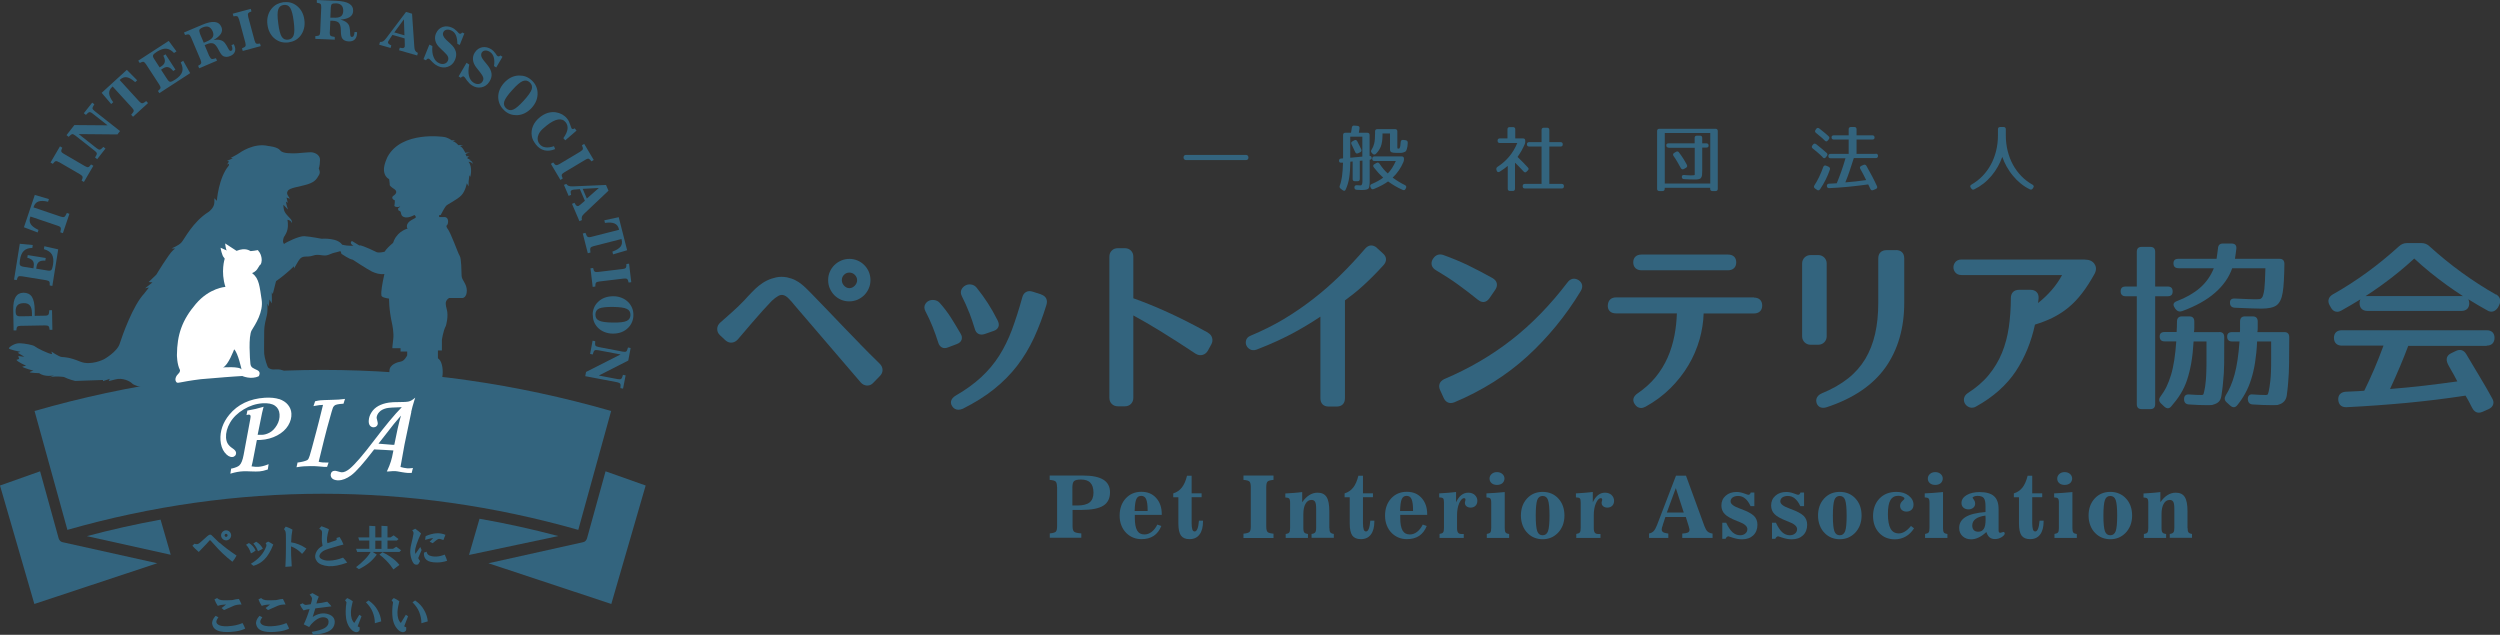 <?xml version="1.0" encoding="UTF-8"?>
<svg id="_レイヤー_2" data-name="レイヤー_2" xmlns="http://www.w3.org/2000/svg" viewBox="0 0 283.04 71.87">
  <rect x="0" y="0" width="283.04" height="71.87" fill="#333333" stroke="none"/>
  <defs>
    <style>
      .cls-1 {
        fill: #fff;
      }

      .cls-2 {
        fill: none;
      }

      .cls-3 {
        fill: #33647e;
      }
    </style>
  </defs>
  <g id="logo">
    <g>
      <g>
        <g>
          <g>
            <path class="cls-3" d="M7.07,61.38s-.08-.02-.11-.04c0,0-.02,0-.03-.01-.04-.02-.08-.05-.12-.09,0,0-.02-.02-.02-.03-.03-.03-.05-.06-.07-.09,0-.01-.02-.02-.02-.03-.02-.04-.05-.09-.06-.14l-2.1-7.59-4.54,1.61,3.89,13.41,13.91-4.61-10.7-2.38s-.01,0-.02,0Z"/>
            <path class="cls-3" d="M66.03,61.38s.08-.02.11-.04c0,0,.02,0,.03-.01.04-.02.08-.05.12-.09,0,0,.02-.02.02-.03.03-.03.05-.06.07-.09,0-.01.01-.02.02-.03.02-.04.05-.09.06-.14l2.1-7.59,4.54,1.61-3.89,13.41-13.91-4.61,10.7-2.38s.01,0,.02,0Z"/>
            <path class="cls-3" d="M63.21,60.69c-2.96-.78-5.93-1.44-8.92-1.96l-1.19,4.1,10.11-2.14Z"/>
            <path class="cls-3" d="M18.18,58.83c-2.79.51-5.58,1.13-8.35,1.87l9.5,2.11-1.15-3.98Z"/>
            <path class="cls-3" d="M7.63,59.99c9.53-2.72,19.26-4.09,28.92-4.09s19.39,1.38,28.92,4.09l3.72-13.46c-10.74-3.09-21.72-4.65-32.64-4.65s-21.9,1.56-32.64,4.65l3.72,13.46Z"/>
            <path class="cls-2" d="M7.63,59.99c9.53-2.72,19.26-4.09,28.92-4.09s19.39,1.38,28.92,4.09"/>
          </g>
          <g>
            <path class="cls-1" d="M31.62,45.19c-.43-.14-.98-.2-1.64-.16-1.71.11-3.07.76-4.02,1.92-.73.89-1.06,1.86-1,2.88.04.56.19,1.03.47,1.39.29.37.58.54.87.52.12,0,.23-.06.31-.14.09-.09.12-.2.12-.32-.01-.18-.14-.35-.4-.52-.26-.17-.44-.35-.55-.54-.11-.18-.17-.41-.19-.67-.03-.54.12-1.12.46-1.7.34-.59.86-1.09,1.54-1.5.68-.41,1.39-.64,2.12-.69.63-.04,1.11.05,1.43.28.31.22.48.54.51.96.03.43-.07.84-.3,1.23-.23.39-.5.67-.81.84-.31.17-.6.25-.87.26h-.5s.36-1.78.36-1.78c.09-.5.19-.92.27-1.23l.05-.17-.17.05c-.44.14-.98.26-1.61.37h-.06s-.1.52-.1.52l.14-.03c.05-.01.09-.02.12-.02.05,0,.1.01.14.05.04.03.06.07.06.12,0,.05,0,.15-.04.37l-.75,4.03c-.11.59-.27.99-.48,1.18-.15.14-.44.26-.87.36h-.06s-.09.58-.09.58l.14-.04c.43-.13.87-.21,1.29-.23.22-.01.5-.01.85.01.45.02.79.02,1.02,0,.24-.02.54-.08.89-.2l.05-.02.09-.6-.15.06c-.35.14-.69.22-1,.24-.22.01-.49,0-.78-.05.08-.31.15-.63.21-.96l.39-2.02c.19,0,.33,0,.42-.01.7-.04,1.33-.22,1.88-.51.56-.3.98-.68,1.25-1.13.27-.45.39-.91.36-1.36-.02-.36-.15-.69-.39-.98-.23-.29-.58-.51-1.01-.66Z"/>
            <path class="cls-1" d="M38.89,45.7l.17-.54-.15.02c-.32.05-.78.08-1.38.09-.66.02-1.07.03-1.25.05-.19.02-.37.05-.55.1h-.05s-.19.56-.19.56l.16-.03c.35-.07.66-.11.92-.11-.38,1.55-.62,2.52-.75,2.98-.43,1.62-.68,2.56-.76,2.78-.09.27-.15.38-.19.42-.02.03-.06.06-.1.08-.23.11-.57.2-1.02.26h-.06s-.12.54-.12.54l.14-.02c.44-.08.92-.11,1.44-.11.38,0,.72.01,1,.04.41.04.67.06.81.05h.07s.17-.49.17-.49h-.13c-.4.01-.73-.02-.99-.09.5-2.06.82-3.35.95-3.81.48-1.78.64-2.27.69-2.37.06-.1.13-.18.22-.23.1-.05.33-.13.9-.16h.06Z"/>
            <path class="cls-1" d="M46.55,46.65c.08-.39.21-.84.37-1.35l.09-.28-.23.18c-.18.14-.37.23-.57.27-.12.03-.44.05-.94.05-.59,0-1.01.02-1.24.06-.47.07-.86.2-1.19.38-.32.18-.59.42-.77.71-.19.29-.3.6-.32.92-.02.24.02.43.11.56.1.14.23.22.41.23.13,0,.24-.03.34-.11.1-.08.15-.19.16-.31,0-.08-.02-.21-.07-.39-.05-.17-.06-.25-.06-.3.02-.21.11-.42.3-.62.18-.2.45-.34.8-.43.24-.06.83-.1,1.75-.12-.82.83-1.88,2.11-3.18,3.82-1.21,1.6-2.13,2.66-2.72,3.15-.35.28-.66.42-.92.4-.05,0-.18-.03-.49-.12-.11-.03-.19-.05-.26-.05-.12,0-.24.03-.33.11-.09.08-.14.2-.15.33-.01.17.05.32.18.44.13.11.32.18.58.2.04,0,.07,0,.11,0,.45,0,.93-.19,1.44-.56.54-.39,1.42-1.38,2.61-2.94.95.04,1.68.09,2.18.12-.11.58-.2.99-.28,1.22-.11.36-.25.7-.4,1.02l-.07.14h.16c.37-.04.64-.05.82-.04.07,0,.26.03.75.12.24.04.44.07.61.08.12,0,.25.01.41,0h.07s.14-.56.14-.56l-.13.02c-.19.02-.37.03-.53.02-.22-.02-.47-.07-.75-.15l.46-2.56.77-3.68ZM45.39,47.08c-.23.78-.48,1.88-.75,3.28-.15,0-.3,0-.44-.02-.56-.04-1.01-.08-1.35-.11l1.72-2.2c.12-.15.39-.47.81-.96Z"/>
          </g>
          <path class="cls-3" d="M38.82,27.87c-.39-1.01-2.42-.84-2.42-.84,0,0-1.2-.24-1.94-.29-.58-.04-2.04.67-2.3.88,0,0-.16-.15-.11-.43h0c.03-.11.06-.23.06-.27,0-.09.3-.37.43-.92.13-.55,0-1.12,0-1.12.43.06.51.37.51.37,0,0,.05-.1-.04-.3-.09-.21-.56-.57-.76-.94-.2-.37-.16-.83-.16-.83l.51.54-.04-.15c-.12-.28-.19-.76-.19-.76l.21.16-.14-.61.38.14-.21-.34c-.21-.34-.04-.51-.04-.51.1-.39,1.4-.51,2.3-.8.9-.3,1.02-.69,1.24-1.03.22-.34-.02-.69-.02-.75s.12-.19.14-.94c.02-.75-.87-.88-.87-.88-.26-.06-1.79.13-2.03.11s-1.3.07-1.61-.34c-.31-.41-1.34-.49-1.34-.49-1.65-.41-3.28.79-3.32.82-.12.1-.94.53-.94.53l.24.04c-.11.07-.65.28-.65.28l.21.08-.21.35.23-.1-.04.22c-1.17,1.4-1.35,3.99-1.35,3.99l-.28-.3v.47c0,.62-.64,1.07-.64,1.07-1.81,1.13-2.75,3.1-3.09,3.47-.33.37-1.12.67-1.12.67l.33.02s.28-.17-.18.22-1.87,2.73-1.87,2.73l-.87.84.43.04-.83.67.43-.09-.53.68c-1.28,1.35-2.49,4.77-2.78,5.69s-1.77,1.75-1.77,1.75c0,0-1.49.77-2.7.27-1.21-.5-1.76-.5-2.08-.52-.33-.02-1.18-.62-1.18-.62l.08.29c-.39-.01-1.78-.71-1.95-.87s-1.14-.34-1.72-.36c-.58-.02-1.21.44-1.23.57-.03.14,1.31.4,1.31.4l-.3.11.75.45s-.65-.06-.69-.1c.02.04.09.35.09.35l-.3.1c.12.24,1.09.66,1.09.66l-.43.11c.08.14,1.27.46,1.27.46,0,0-.39.09-.43.17-.04.07,1.08.11,1.08.11.61.47,1.67.26,1.67.26l-.57.26c.57-.26,1.69-.09,1.69-.09.55.28,1.28.45,1.28.45l3.15-.11v.13l.77-.26-.12.24s-.12.07.73-.17c.85-.24,1.71.22,1.91.45.2.22.94.39.94.39,0,0,2.06.17,2.6,0,.53-.17,2.73-.17,2.73-.17.96.13,2.59-.2,2.59-.2,0,0,.39-.09.34-.65-.05-.56-1.05-.74-1.27-.87s-.05-.28-.05-.28h1.7c.22,0,.27-.2.27-.2.24-.53-.63-.94-.63-.94h-.28c-.12-.14.53-.56.53-.56l.21.21.16-.61.21.29v-.57l.26.36c.1-.23,0-.57,0-.57.13.07.21.42.21.42.12-.3.18-.94.18-.94l.33.37v-.57l.2.32s-.13-.25.09-.64c.22-.39.46-.21.56.14.1.35-.07.65-.07.65l.25-.19s.1.57.13.81c.03.24,0,.95,0,.95l.25-.44.08.89s.05-.71.09-.64c.04.07.2.39.2.74s.04.59.04.59l.16-.37s.51.96.54,1.3c.03.34.2.31.38.61.18.3,1.17.12,1.17.12,0,0,2.01-.1,2.2-.15.2-.05.35-.1.33-.49-.03-.39-.68-.76-1.3-.7-.62.06-.71-.09-.87-.16-.16-.07-.47-1.2-.5-1.6-.03-.4,0-2.03,0-2.61s.18-1.27.3-1.76c.12-.49.06-1.31.06-1.31l.16.32.08-.8.24.45c.07-.46,0-.94.02-1.28h0l.11.22.37-1.46c.48-.33,1.42-1.07,2.03-1.69v.26l.51-.87c.45-.75.89-.33,1.63-.59.74-.26,1.18.16,1.82-.11.64-.28.7-.21,1.26-.39.57-.19.35-.6.35-.6Z"/>
          <g>
            <path class="cls-1" d="M25.39,42.71c.4-.04,2.04-.14,2.04-.14,0,0,1,.45,1.87.02,0,0,.29-.45-.15-.67-.44-.22-.75-.28-.8-.73-.05-.45-.25-3.15.15-3.8.4-.65,1.34-2.06,1.12-3.47-.22-1.4-.27-2.39-1.02-2.94l-.05-.07s.4-.12.62-.51c.22-.38.28-.43.31-.43s.22-.31.12-.83c-.1-.52-.34-.72-.34-.72,0,0-.04-.13-.1-.1-.06.03-.72.11-.79.11-.06,0-.52-.46-1.59-.03l-1.29-.84s.07.7.19.8l-.71-.31s.14.91.41,1.14l.06.1s-.48,1.46.08,3.19c0,0-1.8.1-3.35,1.93-1.56,1.83-2.12,3.48-2.14,5.78,0,0,0,1.05.34,1.69,0,0,.07.19-.17.42-.25.23-.45.63-.27.91.17.28.22.04,2.81-.28l2.66-.22Z"/>
            <path class="cls-3" d="M25.24,41.6c.59-.21,1.27-2.05,1.27-2.05.44.4.84,2.29.84,2.29-.2-.39-2.11-.24-2.11-.24Z"/>
          </g>
          <path class="cls-3" d="M53.01,18.12l.25-.08s-.31-.06-.33-.09c-.02-.03-.02-.24.2-.19,0,0-.05-.11-.32-.06l-.1-.24s.2-.2.5-.13c0,0-.17-.11-.53-.03,0,0-.33-.72-.61-.74,0,0,.28-.11.49.01,0,0-.37-.19-.67-.13,0,0-.35-.44-.63-.43,0,0,.18-.13.33-.07,0,0-.19-.1-.45-.05,0,0-.43-.34-.93-.39,0,0-4.73-.71-6.33,2.25,0,0-.45.89-.41,1.52.04.63.36.89.59,1.02l.07.58s-.14.12.47.51c.61.39-.04.77-.04.77,0,0-.18.11-.15.26.03.15.19.24.26.25.07,0,0,.52,0,.52,0,0-.15.27.39.26,0,0,.13,0,.25-.11,0,0-.04.15-.24.26,0,0-.03.29.17.29,0,0,.13.05.15.21.03.16.05.45.5.52.45.07,1.03-.27,1.03-.27,0,0,.2.15.15.28-.04.14-.95.35-1,.95,0,0-.04.21.08.31,0,0-1.05.25-1.53,1.32-.04.08-.08.18-.12.3-.38.32-.77.69-.96,1,0,0-.74.2-1,0,0,0-1.35-.67-1.81-.73l-.02.04-.82-.5s-.15-.05-.17.16c-.01.21.3.36.3.36,0,0-.8,0-1.02-.07-.22-.07-.46-.06-.5.01-.04.07-.05.15,0,.27.05.12-.1.2-.09.28.01.09.15.1.19.21.04.11.03.21.09.23.06.02.81.58,1.24.64h0s1.69,1.11,2.19,1.35c.38.18.91.35,1.4.27-.24,1.07-.4,2.03-.34,2.37,0,0-.04.15.18.25.22.1.69.17.69.17,0,0-.04,1.15.35,2.9,0,0,.22.98.12,1.71-.1.73-.1,1-.1,1h.93v.38h.75v.43s-.29.63-.7.7c-.41.07-1.31.34-1.31,1.06l-.02.58s-.13.63.88.77c1,.14,4,0,4,0,0,0,1.02-.12,1.13-.7.11-.58.02-1.6-.36-1.95l-.14-.13v-.88h.45v-1.19s.13-1,.45-1.6c0,0,.34-1.09.09-1.91,0,0-.18-.56-.07-.85.11-.29.36-.39.36-.39h1.52s.47-.05.47-.84-.57-1.16-.59-1.67-.02-1.98-.22-2.27c-.2-.29-.99-2.63-1.42-3.14,0,0-.16-.24-.02-.32.14-.08.28-.85-.22-.92h-.66v-.23h.17s.43-.84.61-1.04c.18-.2,1.27-.7,1.74-1.2.47-.5.61-1.37.61-1.37l.2.36v-.5l.09-.77.1.2s.31-1.1-.2-1.71c0,0,.33-.02.47.24,0,0,.05-.36-.51-.48Z"/>
          <g>
            <path class="cls-3" d="M2.34,36.89c-.2,0-.32.04-.38.1-.06.06-.1.21-.11.42h-.31s-.04-2.37-.04-2.37c-.01-.63.08-1.11.27-1.42.19-.31.48-.47.88-.48.43,0,.75.15.96.46.2.31.31.82.32,1.52v.64s1.16-.02,1.16-.02c.2,0,.32-.04.38-.11.06-.07.1-.24.11-.51h.31s.04,2.22.04,2.22h-.31c-.02-.21-.06-.35-.13-.41-.06-.06-.19-.09-.39-.09l-2.77.05ZM2.36,35.81l1.26-.02v-.35c-.01-.4-.09-.68-.24-.86-.15-.18-.38-.27-.69-.26-.31,0-.55.08-.7.23-.15.15-.22.37-.22.67,0,.24.04.4.12.48s.23.12.47.11Z"/>
            <path class="cls-3" d="M5.93,32.37l-.3-.05c.01-.22,0-.36-.05-.44-.05-.07-.17-.12-.37-.16l-2.73-.44c-.19-.03-.33-.02-.4.03-.07.05-.13.19-.19.4l-.3-.05.65-4.06,1.47.14-.05.33c-.42,0-.74.12-.96.33-.22.21-.37.55-.44,1.02-.05.29-.05.48,0,.58.05.1.17.16.39.2l1.13.18.04-.26c.04-.25,0-.45-.11-.6-.12-.15-.32-.26-.62-.34l.05-.3,2.04.33-.05.3c-.3-.02-.54.02-.69.12-.16.11-.26.28-.3.53l-.04.26,1.29.21c.22.04.36.01.43-.07.07-.08.13-.27.18-.57.08-.5.04-.89-.12-1.17-.16-.28-.46-.48-.91-.61l.05-.33,1.57.35-.66,4.12Z"/>
            <path class="cls-3" d="M3.45,24.51l-.03.08c-.1.3-.08.57.07.8.15.23.44.44.87.64l-.1.29-1.55-.59,1.23-3.66,1.6.47-.1.3c-.46-.11-.82-.12-1.08-.03-.26.09-.44.29-.54.59l-.03.08,3.1,1.05c.18.06.31.07.4.02.08-.05.17-.19.28-.44l.29.1-.74,2.19-.29-.1c.06-.26.08-.43.04-.52-.04-.09-.14-.16-.33-.22l-3.1-1.05Z"/>
            <path class="cls-3" d="M6.68,18.36c-.17-.1-.3-.14-.38-.11-.08.02-.19.13-.32.3l-.26-.15,1.07-1.83.26.15c-.09.19-.13.33-.11.42.02.09.12.18.29.28l2.39,1.39c.17.1.3.14.38.11.08-.02.19-.13.31-.3l.26.15-1.07,1.83-.26-.15c.09-.2.13-.34.11-.43-.02-.09-.12-.18-.28-.28l-2.39-1.39Z"/>
            <path class="cls-3" d="M12.18,14.19l-1.69-1.33c-.16-.13-.29-.18-.38-.16-.09.02-.22.12-.38.31l-.24-.19.95-1.2.24.19c-.14.21-.21.36-.21.45,0,.09.09.2.25.32l2.87,2.26-.3.38-4.38-.04,2.03,1.6c.16.12.28.18.37.16.09-.02.22-.12.39-.31l.24.19-.94,1.2-.24-.19c.14-.21.21-.36.2-.45,0-.09-.09-.19-.25-.32l-2.18-1.71c-.16-.13-.28-.18-.37-.16-.08.02-.21.12-.39.3l-.24-.19.89-1.14,3.75.03Z"/>
            <path class="cls-3" d="M12.74,9.8l-.06.06c-.24.22-.34.46-.32.73.02.27.17.6.46.98l-.23.21-1.08-1.27,2.85-2.6,1.17,1.18-.23.21c-.35-.32-.66-.5-.93-.55-.27-.05-.52.04-.76.25l-.06.06,2.21,2.42c.13.14.24.21.34.21.09,0,.25-.08.45-.25l.21.23-1.7,1.55-.21-.23c.18-.19.28-.34.29-.43.01-.09-.05-.21-.18-.35l-2.21-2.42Z"/>
            <path class="cls-3" d="M18.05,10.56l-.17-.26c.17-.14.27-.25.29-.33.02-.09-.02-.21-.13-.38l-1.51-2.32c-.11-.16-.2-.25-.29-.27-.09-.02-.23.03-.42.13l-.17-.26,3.45-2.24.88,1.19-.28.18c-.29-.31-.59-.47-.89-.49-.3-.02-.65.1-1.05.35-.25.16-.39.29-.43.39-.04.1,0,.24.12.42l.62.96.22-.14c.21-.14.34-.3.37-.49.03-.19-.02-.41-.17-.69l.25-.16,1.12,1.73-.25.16c-.19-.24-.37-.38-.56-.43-.18-.05-.38,0-.6.14l-.22.14.71,1.09c.12.18.23.28.34.28.11,0,.29-.08.55-.25.43-.28.69-.57.79-.87.1-.3.05-.66-.16-1.08l.28-.18.79,1.4-3.5,2.27Z"/>
            <path class="cls-3" d="M23.71,6.36c.08.18.16.28.25.31.09.03.25,0,.49-.08l.12.28-2.02.86-.12-.28c.19-.1.31-.19.34-.28s.01-.21-.06-.39l-1.08-2.55c-.08-.18-.16-.29-.24-.32-.08-.03-.23-.01-.44.05l-.12-.28,2.03-.86c.61-.26,1.09-.37,1.45-.33.36.04.61.23.76.57.11.26.09.52-.06.76-.15.24-.43.48-.84.72.31-.06.57-.06.78,0,.21.05.38.16.51.33.1.13.21.3.33.53.05.09.08.15.1.18.06.09.11.15.15.17.04.02.09.02.14,0,.08-.04.13-.11.13-.22,0-.11-.03-.25-.1-.42l.26-.11s.02.03.02.05.02.04.04.08c.12.28.14.52.06.73-.08.21-.25.37-.52.48-.16.07-.3.1-.43.1-.13,0-.26-.03-.36-.08-.16-.09-.33-.31-.51-.68-.01-.03-.03-.05-.04-.07-.2-.39-.39-.62-.59-.69-.1-.03-.2-.04-.32-.03-.12.01-.25.05-.41.12l-.24.1.52,1.24ZM22.63,3.8l.44,1.04.31-.13c.36-.15.59-.32.7-.5.11-.18.1-.4,0-.66-.11-.25-.26-.42-.44-.5-.19-.08-.41-.06-.66.04-.22.09-.35.19-.4.28-.04.09-.02.23.06.43Z"/>
            <path class="cls-3" d="M27.06,2.2c-.05-.19-.12-.31-.19-.35-.08-.04-.22-.04-.44,0l-.08-.3,2.04-.55.08.29c-.2.07-.33.15-.37.22-.05.07-.04.21,0,.4l.72,2.67c.05.19.12.31.19.35.08.04.22.04.43,0l.08.29-2.04.55-.08-.3c.2-.08.33-.15.38-.23.05-.08.04-.21,0-.4l-.72-2.67Z"/>
            <path class="cls-3" d="M32.66,4.8c-.28.04-.55.02-.8-.04-.25-.06-.48-.18-.7-.34-.25-.18-.44-.42-.59-.69-.15-.28-.25-.59-.29-.94-.05-.35-.03-.68.05-.98.08-.3.21-.58.41-.82.17-.21.37-.38.59-.5.23-.12.48-.2.75-.24.28-.03.54-.02.79.04.25.06.48.18.7.34.25.19.45.42.6.69.15.28.25.59.29.94.05.35.03.68-.05.98-.08.31-.21.58-.4.82-.17.21-.37.38-.59.5-.23.12-.48.2-.76.24ZM32.62,4.49c.32-.04.53-.21.63-.51.1-.3.1-.82,0-1.57-.09-.74-.23-1.25-.39-1.51-.17-.27-.41-.38-.73-.34-.32.04-.53.21-.63.51-.1.3-.1.82,0,1.56.09.75.23,1.26.39,1.52.17.27.41.38.74.34Z"/>
            <path class="cls-3" d="M37.33,3.65c0,.2.02.33.09.39.07.06.22.11.48.14v.31s-2.2-.09-2.2-.09v-.31c.23-.01.37-.04.44-.1.07-.06.1-.18.11-.38l.12-2.77c0-.2-.02-.33-.08-.39-.06-.06-.2-.11-.42-.14v-.31s2.22.09,2.22.09c.66.03,1.14.14,1.45.33.31.19.46.47.44.84-.01.29-.14.51-.38.67-.24.16-.59.25-1.06.29.3.08.54.19.71.33.17.14.28.31.32.52.04.16.06.36.07.62,0,.1,0,.17.01.21.01.11.03.18.06.22.03.04.07.06.13.06.09,0,.16-.04.21-.14.05-.1.08-.24.09-.42l.28.02s0,.03,0,.05,0,.05,0,.09c-.01.3-.1.53-.26.69-.16.16-.39.23-.67.22-.17,0-.31-.04-.44-.09-.12-.06-.22-.13-.29-.23-.11-.15-.16-.43-.17-.83,0-.03,0-.06,0-.08,0-.44-.09-.73-.23-.88-.07-.07-.16-.12-.27-.16-.11-.04-.25-.06-.42-.07h-.27s-.06,1.33-.06,1.33ZM37.45.87l-.05,1.13h.33c.39.03.67-.02.85-.14s.27-.32.28-.6c.01-.28-.05-.49-.19-.64-.14-.15-.34-.23-.61-.24-.24,0-.4.02-.48.08-.08.06-.12.2-.13.41Z"/>
            <path class="cls-3" d="M42.94,5.04l.08-.29c.13.01.25-.01.35-.07.1-.06.22-.17.35-.35l2.25-2.98.68.2.26,3.78c.01.19.05.34.11.43.06.09.16.17.29.23l-.08.29-2.05-.59.08-.29c.19.04.32.05.4.04.08-.02.13-.07.16-.15,0-.03.01-.1.01-.19v-.02l-.02-.73-1.38-.4-.32.48v.02c-.1.12-.15.22-.17.27-.03.08-.01.16.04.22.05.06.16.13.32.2l-.08.29-1.3-.37ZM44.64,3.67l1.15.33-.06-1.81-1.09,1.48Z"/>
            <path class="cls-3" d="M47.95,6.69l.66-1.64.34.16c-.04.5,0,.92.14,1.25.13.33.33.56.62.69.21.1.41.12.59.07.19-.05.32-.16.4-.33.07-.16.08-.31.02-.46-.06-.15-.2-.33-.43-.54l-.49-.47c-.27-.25-.44-.52-.51-.81s-.05-.58.09-.86c.16-.35.41-.59.75-.7.34-.11.69-.08,1.07.09.08.04.16.09.25.15.08.06.17.14.27.23.05.05.09.09.13.14.04.05.06.07.07.08,0,0,.02.01.04.03.02.02.04.03.06.04.05.02.09.02.15,0,.05-.02.1-.06.15-.13l.25.11-.52,1.3-.27-.13c0-.4-.06-.73-.17-.98-.11-.25-.29-.43-.52-.53-.2-.09-.38-.12-.55-.08-.17.04-.28.13-.35.28-.06.12-.06.26,0,.41s.17.3.33.45l.5.46c.32.29.51.58.59.89.08.3.04.62-.11.95-.17.38-.44.63-.8.75-.36.13-.73.1-1.12-.08-.09-.04-.19-.1-.28-.16-.09-.06-.2-.16-.32-.27-.04-.04-.11-.11-.2-.21-.09-.1-.16-.16-.22-.19-.05-.02-.11-.02-.17.01-.06.03-.11.09-.16.17l-.28-.13Z"/>
            <path class="cls-3" d="M51.93,8.64l.89-1.53.31.2c-.11.49-.12.91-.04,1.26.08.35.25.61.51.78.19.13.39.18.58.16.19-.02.34-.11.44-.27.1-.15.13-.3.09-.45s-.15-.35-.35-.6l-.42-.53c-.23-.29-.36-.58-.39-.88-.03-.3.04-.58.21-.84.21-.33.5-.52.84-.59.35-.06.7.02,1.04.24.07.05.15.11.22.18.07.07.15.16.23.27.04.05.08.1.11.16.03.06.05.08.06.09,0,0,.02.02.04.03.02.02.03.03.05.04.04.03.09.03.14.02.05-.01.11-.05.17-.1l.23.15-.71,1.21-.25-.16c.06-.4.05-.73-.03-1-.08-.26-.22-.47-.43-.6-.18-.12-.36-.17-.53-.16s-.3.09-.39.22c-.07.11-.09.25-.06.41.04.16.13.32.27.49l.43.53c.27.33.42.65.46.96.04.31-.05.62-.25.93-.23.35-.53.56-.9.63-.37.07-.74,0-1.09-.24-.09-.06-.17-.12-.25-.2-.08-.08-.17-.18-.28-.32-.04-.05-.09-.12-.17-.24-.07-.11-.14-.18-.19-.22-.05-.03-.1-.03-.17,0-.06.02-.12.07-.18.14l-.26-.17Z"/>
            <path class="cls-3" d="M57.09,12.49c-.21-.19-.37-.4-.48-.63-.11-.23-.18-.48-.2-.75-.02-.31.03-.61.14-.9.11-.29.29-.57.53-.84.24-.26.5-.46.78-.6.28-.14.58-.21.89-.22.27,0,.53.03.77.12.24.09.47.23.67.42.21.19.37.4.48.63.11.23.18.48.19.75.02.31-.03.62-.14.91-.11.29-.29.57-.52.83-.24.26-.5.46-.78.6-.28.14-.58.22-.89.23-.27,0-.53-.03-.77-.12-.24-.09-.47-.23-.67-.42ZM57.3,12.26c.24.22.51.27.8.15.29-.12.69-.46,1.2-1.02.5-.55.8-.98.9-1.28.09-.3.02-.56-.22-.78-.24-.22-.51-.27-.8-.15-.29.12-.69.46-1.19,1.02-.51.56-.81.99-.9,1.29-.09.3-.02.56.22.78Z"/>
            <path class="cls-3" d="M63.99,15.88l-.21-.24c.27-.37.42-.7.47-1,.04-.3-.02-.56-.2-.79-.22-.28-.51-.38-.87-.32-.37.06-.8.29-1.3.69-.33.26-.57.48-.71.67-.14.18-.23.38-.28.58-.03.15-.03.3,0,.44.03.14.1.28.2.4.16.21.38.33.66.37.27.04.6,0,.97-.13l.13.33c-.43.18-.84.23-1.21.14-.37-.09-.7-.31-.98-.67-.12-.16-.22-.32-.3-.47-.08-.16-.13-.32-.15-.47-.07-.4-.02-.79.14-1.16.16-.37.42-.7.79-.99.28-.22.57-.38.86-.47.3-.09.6-.12.9-.08.27.04.51.12.74.24.22.13.42.29.58.5.06.08.12.16.17.26.05.1.1.23.16.39.02.05.04.11.06.18.04.13.08.22.11.27.03.04.08.06.14.06.06,0,.13-.03.21-.08l.2.26-1.29,1.11Z"/>
            <path class="cls-3" d="M65.71,17.15c.17-.1.26-.19.28-.28s-.02-.23-.11-.42l.26-.16,1.08,1.82-.26.16c-.12-.17-.23-.27-.31-.3-.08-.02-.21.01-.38.12l-2.38,1.42c-.17.1-.27.2-.29.28-.02.09.02.22.11.42l-.26.16-1.08-1.82.26-.16c.13.18.23.28.32.3.08.02.21-.01.38-.11l2.38-1.42Z"/>
            <path class="cls-3" d="M63.83,20.94l.28-.12c.08.11.17.19.28.23.11.04.27.06.49.05l3.73-.16.28.65-2.75,2.6c-.14.13-.23.25-.26.36-.03.1-.03.23,0,.37l-.28.12-.84-1.96.28-.12c.09.17.16.28.23.33.07.05.14.06.22.03.03-.01.08-.05.16-.11,0,0,.01-.01.02-.01l.55-.47-.57-1.32-.57.05h-.02c-.15.01-.25.03-.31.06-.08.04-.13.09-.14.17-.01.08,0,.2.05.37l-.28.12-.53-1.24ZM65.97,21.38l.47,1.1,1.36-1.2-1.83.1Z"/>
            <path class="cls-3" d="M70.09,26.01l-.02-.08c-.08-.31-.24-.52-.5-.63-.25-.11-.61-.13-1.08-.06l-.07-.3,1.63-.35.95,3.74-1.59.47-.08-.31c.44-.16.75-.35.92-.56.17-.22.21-.48.13-.79l-.02-.08-3.17.81c-.19.05-.3.11-.34.2-.04.08-.04.26,0,.52l-.3.08-.57-2.23.3-.08c.09.25.17.4.25.45.08.05.21.06.4.01l3.17-.81Z"/>
            <path class="cls-3" d="M70.48,30.46c.19-.02.32-.07.37-.14.05-.07.08-.22.07-.43l.3-.04.25,2.1-.3.04c-.04-.21-.1-.34-.17-.4-.07-.06-.2-.07-.4-.05l-2.75.33c-.2.02-.32.07-.38.14-.05.07-.07.21-.07.43l-.3.04-.25-2.1.3-.04c.04.21.1.35.17.4.07.06.2.07.39.05l2.75-.33Z"/>
            <path class="cls-3" d="M67.1,35.61c0-.28.06-.54.16-.78.1-.24.24-.45.44-.64.22-.22.47-.38.77-.49s.62-.16.98-.16c.35,0,.67.07.96.19.29.12.54.29.76.52.18.2.32.42.41.66.09.24.14.5.13.78,0,.28-.06.54-.16.78-.1.24-.24.45-.43.64-.22.22-.48.39-.77.5-.29.11-.62.16-.97.16-.35,0-.67-.07-.97-.19-.29-.12-.54-.29-.76-.52-.18-.2-.32-.42-.41-.66-.09-.24-.13-.5-.13-.78ZM67.41,35.61c0,.33.13.56.42.69.28.14.8.21,1.56.22.75.01,1.27-.05,1.55-.18s.43-.35.44-.68c0-.33-.13-.56-.42-.69-.28-.14-.8-.21-1.55-.22-.75-.01-1.28.05-1.56.17-.29.13-.43.35-.44.68Z"/>
            <path class="cls-3" d="M67.81,42.52l2.11.4c.2.04.34.03.41-.03.07-.06.14-.21.2-.45l.3.06-.29,1.5-.3-.06c.03-.25.03-.42-.02-.49-.05-.08-.17-.14-.37-.18l-3.59-.68.09-.48,3.91-1.98-2.54-.48c-.2-.04-.33-.03-.41.03s-.14.21-.2.45l-.3-.06.28-1.5.3.06c-.03.25-.02.42.02.49.04.07.17.13.37.17l2.72.52c.2.04.33.03.4-.02.07-.05.14-.2.2-.45l.3.06-.27,1.42-3.34,1.7Z"/>
          </g>
        </g>
        <g>
          <path class="cls-3" d="M24.86,61.44c.48.44,1.12.92,1.92,1.46-.16.3-.31.53-.47.7-.76-.59-1.44-1.23-2.03-1.92l-.4-.44c-.06-.08-.11-.11-.15-.06-.07.08-.18.2-.32.36-.21.23-.51.54-.91.95-.32-.28-.56-.51-.72-.7l.23-.23c.18.06.32.06.42.02.07-.03.18-.11.34-.25l.68-.61c.09-.08.17-.14.25-.17.1-.04.19-.02.27.06.27.27.56.55.87.85ZM25.03,60.61c0-.15.06-.29.17-.4.11-.11.25-.17.4-.17s.29.06.4.17c.11.11.17.25.17.4s-.06.29-.17.4c-.11.11-.25.17-.4.17s-.29-.06-.4-.17c-.11-.11-.17-.25-.17-.4ZM25.77,60.61s-.02-.08-.06-.13c-.03-.03-.06-.04-.11-.04s-.08.01-.11.04c-.04.04-.06.08-.06.13s.02.08.06.13c.03.03.06.04.11.04s.08-.01.11-.04c.04-.04.06-.08.06-.13Z"/>
          <path class="cls-3" d="M27.86,61.67l.32-.19c.32.18.58.46.76.85-.17.14-.34.25-.53.32-.13-.41-.31-.73-.55-.97ZM30.35,61.31c.21.1.41.21.59.34-.28.73-.62,1.3-1.01,1.69-.34.34-.75.58-1.23.72l-.3-.23c.87-.52,1.45-1.17,1.73-1.94.06-.14.04-.27-.06-.4l.28-.17ZM28.68,61.54l.32-.21c.32.18.58.44.76.78-.11.08-.3.18-.55.3-.13-.35-.3-.64-.53-.87Z"/>
          <path class="cls-3" d="M32.16,59.89l.19-.27c.32.11.58.23.76.34-.08.39-.13.87-.15,1.44.58.08,1.16.32,1.73.7-.16.24-.32.44-.49.61-.38-.41-.8-.69-1.25-.85-.01.56.01,1.32.08,2.26l-.72.06c.04-.73.06-1.4.06-2.01v-1.31c0-.32-.01-.54-.04-.66-.03-.08-.09-.19-.19-.32Z"/>
          <path class="cls-3" d="M36.15,59.83l.25-.25.61.23.23.11c-.11.37-.18.68-.21.95-.03.24-.01.45.04.63.28-.1.58-.2.89-.3.09-.03.13-.06.15-.08.03-.04.02-.11-.02-.21l.36-.11c.18.28.33.56.44.85-.27.06-.82.21-1.65.47-.28.08-.5.18-.66.27-.18.13-.3.25-.36.38-.11.2-.07.36.13.49.24.15.55.23.93.21.51-.01,1.03-.13,1.56-.34.14.14.3.33.47.57-.85.31-1.55.44-2.11.4-.63-.06-1.06-.23-1.29-.51-.24-.3-.29-.63-.15-.99.14-.34.39-.61.76-.8-.07-.34-.1-.67-.08-.99l.02-.42c.01-.14,0-.24-.04-.3-.03-.06-.12-.14-.27-.25Z"/>
          <path class="cls-3" d="M40.31,64.21c.34-.25.66-.54.97-.85.28-.28.51-.57.68-.87h-1.52l-.13-.36h1.5v-.93h-1.14l-.11-.36h1.25v-1.31l.68.04v1.27h.7v-1.31l.68.04v1.27h.34l.36-.23.55.42-.19.17h-1.06v.93h.63l.36-.23.55.4-.19.19h-3.02l.46.3c-.28.38-.57.69-.87.93-.34.27-.73.51-1.16.72l-.32-.23ZM43.19,61.21h-.7v.93h.7v-.93ZM43.76,63.49c-.31-.31-.58-.54-.8-.7l.34-.27c.31.14.63.32.95.55.39.27.72.56.97.89l-.68.51c-.23-.35-.49-.68-.78-.97Z"/>
          <path class="cls-3" d="M46.82,60.3c-.01-.06-.06-.15-.15-.27l.34-.17c.28.2.5.37.66.53-.2.41-.37.82-.51,1.23-.11.34-.17.61-.17.82,0,.06.01.15.04.27l.55-.78.15.34-.38.91s.06.16.21.34l-.17.3c-.04.08-.13.12-.28.11-.13-.01-.23-.07-.3-.17-.17-.24-.28-.56-.34-.95-.06-.34-.02-.77.11-1.29.08-.34.16-.66.21-.97.03-.1.04-.18.02-.23ZM48.32,63.42c-.25-.21-.36-.49-.32-.85l.3-.11c.04.23.16.37.34.44.49.18,1.06.15,1.71-.11.14.3.23.53.27.7-.38.13-.76.19-1.14.19-.56,0-.95-.09-1.16-.27ZM49.4,61.16l-.42.34-.34-.17.4-.4c-.13-.01-.43.05-.91.19l.06-.42c.41-.18.8-.29,1.18-.32.38-.03.73.03,1.06.17l-.23.59c-.23-.08-.38-.13-.46-.13-.11,0-.23.05-.34.15Z"/>
          <path class="cls-3" d="M24.03,70.69c-.06-.31.07-.63.38-.97l.32.17c-.21.27-.28.48-.21.63.08.17.27.28.55.34.21.04.45.06.72.04.63-.03,1.19-.15,1.67-.36.13.23.23.44.3.63-.35.17-.73.27-1.12.32-.69.09-1.25.09-1.67,0-.54-.11-.85-.38-.93-.8ZM24.66,68.6c-.16-.23-.28-.47-.38-.74l.3-.15c.17.17.42.25.74.25s.63,0,.97-.02c.34-.08.59-.13.76-.13.13.23.22.44.3.63-.35-.01-.67.04-.95.17l-1.04.46-.27-.23.51-.4c-.38.01-.69.06-.93.15Z"/>
          <path class="cls-3" d="M29,70.69c-.06-.31.07-.63.38-.97l.32.17c-.21.27-.28.48-.21.63.09.17.27.28.55.34.21.04.45.06.72.04.63-.03,1.19-.15,1.67-.36.13.23.23.44.3.63-.35.17-.73.27-1.12.32-.69.09-1.25.09-1.67,0-.54-.11-.85-.38-.93-.8ZM29.64,68.6c-.16-.23-.28-.47-.38-.74l.3-.15c.17.17.42.25.74.25s.63,0,.97-.02c.34-.08.59-.13.76-.13.13.23.22.44.3.63-.35-.01-.67.04-.95.17l-1.04.46-.27-.23.51-.4c-.38.01-.69.06-.93.15Z"/>
          <path class="cls-3" d="M34.63,68.49c.23-.03.41-.06.55-.08.08-.21.13-.42.15-.63-.01-.14-.11-.3-.28-.46l.32-.17.72.4c-.16.38-.25.64-.27.78.41-.04.82-.11,1.23-.21l.34.36.13.17c-.63.08-1.24.16-1.82.23-.1.34-.2.66-.3.97.59-.39,1.18-.5,1.75-.32.32.1.54.26.66.49.11.23.12.49.02.78-.1.31-.34.55-.72.72-.41.18-.96.3-1.65.36l-.17-.34c.65-.11,1.13-.25,1.44-.42.14-.07.26-.18.36-.32.07-.1.11-.23.11-.38,0-.2-.06-.34-.19-.42-.16-.1-.34-.13-.55-.11-.3.04-.61.21-.95.51-.21.18-.38.38-.51.59l-.61-.3c.25-.52.47-1.1.66-1.73-.28.03-.51.08-.68.15-.17-.21-.31-.43-.42-.66l.32-.15c.15.14.28.2.38.19Z"/>
          <path class="cls-3" d="M39.08,67.94l.23-.23c.2.08.41.2.63.36-.13.49-.2.91-.21,1.25-.01.54.11.94.38,1.21l.57-.93.25.17-.44,1.14s.12.08.23.11v.23c0,.11-.05.2-.15.25-.08.07-.2.09-.34.06-.24-.06-.47-.25-.7-.59-.17-.27-.28-.58-.34-.93-.08-.56-.07-1.18.04-1.86l-.17-.23ZM42.19,69.29c-.15-.38-.41-.75-.76-1.1l.3-.21c.45.31.79.67,1.01,1.08.24.41.38.84.42,1.29l-.72.21c0-.42-.08-.85-.25-1.27Z"/>
          <path class="cls-3" d="M44.35,67.94l.23-.23c.2.08.41.2.63.36-.13.49-.2.91-.21,1.25-.01.54.11.94.38,1.21l.57-.93.25.17-.44,1.14s.12.08.23.11v.23c0,.11-.05.2-.15.25-.08.07-.2.09-.34.06-.24-.06-.47-.25-.7-.59-.17-.27-.28-.58-.34-.93-.08-.56-.07-1.18.04-1.86l-.17-.23ZM47.46,69.29c-.15-.38-.41-.75-.76-1.1l.3-.21c.45.31.79.67,1.01,1.08.24.41.38.84.42,1.29l-.72.21c0-.42-.08-.85-.25-1.27Z"/>
        </g>
      </g>
      <g>
        <g>
          <rect class="cls-3" x="134" y="17.54" width="7.34" height=".58" rx=".25" ry=".25"/>
          <path class="cls-3" d="M159.05,20.95c-.23-.11-.46-.24-.69-.38-.22-.13-.45-.29-.69-.46.53-.5.94-1.1,1.22-1.77.04-.1.06-.19.06-.28v-.1c0-.16-.09-.25-.25-.25h-3.09c-.16,0-.25.09-.25.25v.02c0,.16.09.25.25.25h2.42c-.13.3-.28.56-.43.8-.15.24-.32.44-.48.61-.33-.28-.64-.66-.94-1.11-.09-.13-.21-.16-.34-.08l-.24.14c-.07.04-.12.09-.13.15-.01.06,0,.13.06.2.14.18.3.38.48.58.17.19.37.39.59.59-.18.13-.37.26-.57.37-.21.12-.46.24-.74.36-.08.03-.13.08-.15.14-.02.06-.02.12.02.2l.04.09c.07.15.18.2.34.13.38-.16.7-.31.96-.45.25-.14.47-.27.65-.41.23.17.49.34.76.5.28.17.58.32.9.46.04.02.08.03.12.03.07,0,.15-.04.21-.16l.04-.08c.04-.08.04-.14.02-.2-.02-.06-.07-.1-.14-.13Z"/>
          <path class="cls-3" d="M159.13,15.87l-.28-.03c-.07,0-.14,0-.18.04-.05.04-.08.11-.09.2-.01.17-.02.31-.04.41-.02.13-.03.17-.04.18-.05.11-.07.14-.08.15,0,0-.03.02-.16,0-.02,0-.03-.01-.04-.02,0,0-.02-.02-.02-.15v-1.78c0-.16-.09-.25-.25-.25h-2.02c-.16,0-.25.09-.25.25v.23c0,.48-.03.87-.1,1.15-.07.28-.17.51-.29.69-.1.13-.09.25,0,.35l.11.12c.06.06.12.09.19.09.06,0,.11-.02.17-.07.25-.24.44-.52.57-.84.12-.32.19-.74.19-1.24v-.24h.85v1.81c0,.15.05.25.15.31.1.05.28.08.56.08.2,0,.36,0,.47,0,.11,0,.22-.01.33-.05.16-.05.26-.1.3-.17.04-.06.07-.14.1-.23.03-.12.06-.22.07-.31.01-.09.02-.21.03-.39,0-.16-.07-.26-.23-.28Z"/>
          <path class="cls-3" d="M155.3,17.89c0-.09-.03-.15-.08-.19-.04-.03-.09-.05-.16-.05v-2.37c0-.16-.09-.25-.25-.25h-.97c.01-.06.03-.13.04-.21.01-.09.03-.19.04-.29.01-.08,0-.15-.04-.19-.04-.05-.1-.08-.19-.09l-.36-.03c-.16-.02-.25.06-.28.22l-.09.59h-.65c-.16,0-.25.09-.25.25v2.65l-.23.02c-.15.02-.23.1-.23.24,0,.08.02.14.06.18.05.04.11.06.2.05h.19c-.01.3-.02.58-.04.83-.02.26-.04.5-.07.71-.03.21-.07.41-.11.58-.04.17-.09.34-.15.49-.05.13-.01.24.1.33l.23.17c.06.04.11.07.16.07.01,0,.03,0,.04,0,.06-.01.11-.06.15-.15.09-.2.16-.4.23-.62.07-.21.12-.45.16-.7.04-.25.07-.53.09-.83.02-.29.03-.62.04-.99l.26-.03v1.99c0,.16.09.25.25.25h.31c.17,0,.25-.09.25-.25v-2.06l.3-.03v2.33c0,.13-.01.23-.03.29-.02.07-.05.12-.07.14-.03.03-.06.05-.09.05h-.12c-.06,0-.17,0-.32-.02-.09,0-.16.01-.21.06-.04.04-.07.1-.07.19h0c0,.17.09.26.25.27.17.01.32.02.43.02.11,0,.19,0,.23,0,.34,0,.56-.05.67-.15.04-.04.07-.08.08-.13.01-.04.02-.09.03-.15.02-.16.04-.28.04-.36,0-.08,0-.15,0-.23v-2.4h0c.21-.02.24-.15.23-.25ZM154.24,15.47v2.26l-1.37.13v-2.39h1.37Z"/>
          <path class="cls-3" d="M153.43,17.22c.03.08.08.12.14.15.02,0,.04.01.07.01.04,0,.09-.01.13-.03l.22-.11c.15-.07.19-.19.12-.34-.08-.17-.15-.32-.22-.46-.07-.15-.15-.3-.23-.45-.08-.15-.2-.18-.34-.1l-.2.11c-.14.08-.18.19-.11.33l.42.89Z"/>
          <path class="cls-3" d="M172.66,19.52s0,0,0,0c.06,0,.12-.03.18-.09l.13-.13c.12-.12.12-.24,0-.35-.16-.17-.34-.36-.53-.56-.18-.19-.4-.39-.63-.62.17-.24.32-.48.45-.71.13-.24.26-.49.37-.75.02-.05.03-.1.04-.14,0-.04.01-.09.01-.14v-.11c0-.16-.09-.25-.25-.25h-.88v-1.03c0-.16-.09-.25-.25-.25h-.38c-.17,0-.25.09-.25.25v1.03h-.87c-.16,0-.25.09-.25.25v.02c0,.16.09.25.25.25h1.98c-.24.59-.56,1.11-.92,1.54-.38.45-.82.84-1.32,1.16-.12.08-.16.2-.12.33l.03.1c.03.09.08.14.13.16.06.02.13,0,.21-.04.19-.12.37-.24.53-.36.14-.1.26-.2.38-.3v2.59c0,.16.09.25.25.25h.32c.16,0,.25-.09.25-.25v-2.95c.16.14.31.3.47.46.17.17.34.35.5.53.05.07.11.1.17.1Z"/>
          <path class="cls-3" d="M176.81,20.82h-1.4v-4.23h1.27c.17,0,.25-.09.25-.25s-.09-.25-.25-.25h-1.27v-1.38c0-.16-.09-.25-.25-.25h-.38c-.16,0-.25.09-.25.25v1.38h-1.41c-.16,0-.25.09-.25.25s.09.25.25.25h1.41v4.23h-1.89c-.16,0-.25.09-.25.25v.02c0,.16.09.25.25.25h4.17c.17,0,.25-.09.25-.25v-.02c0-.16-.09-.25-.25-.25Z"/>
          <path class="cls-3" d="M190.49,19.18s.09-.01.14-.04l.25-.14c.14-.08.17-.2.1-.34-.13-.25-.27-.49-.41-.71-.14-.23-.31-.46-.48-.69-.09-.13-.21-.15-.34-.07l-.2.12c-.07.04-.12.09-.13.15-.01.06,0,.13.05.2.14.19.28.4.41.63.13.23.27.47.41.73.04.08.1.13.16.14.02,0,.03,0,.05,0Z"/>
          <path class="cls-3" d="M194.24,14.58h-6.38c-.16,0-.25.09-.25.25v6.55c0,.16.09.25.25.25h.36c.16,0,.25-.09.25-.25v-.12h5.15v.12c0,.16.09.25.25.25h.36c.16,0,.25-.09.25-.25v-6.55c0-.16-.09-.25-.25-.25ZM193.63,15.06v5.72h-5.15v-5.72h5.15Z"/>
          <path class="cls-3" d="M188.91,16.73h2.96v3.07s0,.02-.11.04c-.17.03-.44.02-.72,0-.15,0-.27-.02-.37-.03-.09,0-.16.01-.2.05-.04.04-.06.09-.06.17,0,.16.09.25.25.25.25.01.46.02.65.03.19,0,.36.01.5.01.21,0,.37,0,.49-.03.12-.02.22-.07.28-.15.06-.08.1-.18.12-.32.01-.14.02-.32.02-.55v-2.56h.47c.21,0,.25-.12.25-.23,0-.16-.09-.25-.25-.25h-.47v-.62c0-.16-.09-.25-.25-.25h-.36c-.16,0-.25.09-.25.25v.62h-2.96c-.21,0-.25.12-.25.23,0,.16.09.25.25.25Z"/>
          <path class="cls-3" d="M206.36,17.82c.06.06.12.09.18.09,0,0,0,0,.01,0,.06,0,.12-.04.17-.11l.11-.14c.1-.13.09-.25-.03-.35-.16-.15-.34-.3-.53-.46-.19-.16-.41-.34-.64-.52-.07-.05-.13-.07-.2-.07-.06,0-.11.04-.16.1l-.08.1c-.1.13-.08.25.04.35.18.15.37.3.56.46.19.16.38.34.57.53Z"/>
          <path class="cls-3" d="M212.34,17.42h-2.15v-1.62h1.79c.21,0,.25-.13.25-.23,0-.16-.09-.25-.25-.25h-1.79v-.69c0-.17-.09-.25-.25-.25h-.39c-.16,0-.25.09-.25.25v.69h-1.69c-.21,0-.25.13-.25.23,0,.16.09.25.25.25h1.69v1.62h-2.05c-.16,0-.25.09-.25.25s.09.25.25.25h1.69c-.15.53-.32,1.03-.48,1.5-.17.48-.34.92-.51,1.33-.37.03-.67.04-.89.05-.15,0-.23.1-.23.26.01.16.1.24.25.24,0,0,.01,0,.02,0,.68-.03,1.39-.08,2.12-.15.73-.07,1.49-.16,2.29-.27.03.07.06.14.11.22.05.09.09.19.13.28.06.13.14.17.21.17.04,0,.08-.01.12-.03l.29-.12c.08-.03.13-.08.15-.14.02-.06.02-.12-.02-.19-.16-.35-.34-.72-.54-1.1-.2-.38-.42-.78-.65-1.19-.08-.13-.2-.17-.33-.11l-.25.11c-.08.04-.13.09-.15.14-.02.06,0,.12.03.19.1.17.2.36.31.57.11.21.23.45.36.71-.39.06-.79.11-1.18.15-.39.04-.79.08-1.18.11.18-.43.34-.87.49-1.31.15-.46.31-.94.47-1.44h2.49c.16,0,.25-.09.25-.25s-.09-.25-.25-.25Z"/>
          <path class="cls-3" d="M206.09,15.45c.17.14.34.3.51.47.06.06.12.09.17.09,0,0,0,0,0,0,.06,0,.12-.04.17-.11l.11-.13c.1-.13.09-.25-.03-.35-.14-.12-.3-.26-.48-.42-.17-.15-.36-.3-.56-.45-.07-.05-.14-.08-.19-.07-.06,0-.11.04-.16.11l-.07.1c-.1.13-.09.25.03.35.16.13.32.27.49.41Z"/>
          <path class="cls-3" d="M207.02,18.87l-.27-.11c-.08-.03-.15-.04-.2-.01-.06.03-.1.08-.13.16-.29.8-.62,1.5-1,2.08-.09.13-.06.25.07.35l.22.15c.05.04.1.06.15.06.07,0,.14-.04.2-.12.48-.71.85-1.45,1.11-2.22.05-.15,0-.26-.15-.33Z"/>
          <path class="cls-3" d="M230.23,21.04c-.02-.06-.06-.11-.13-.14-.46-.26-.88-.58-1.25-.96-.37-.38-.69-.81-.95-1.29-.26-.47-.46-1-.6-1.56-.14-.56-.21-1.16-.21-1.78v-.68c0-.16-.09-.25-.25-.25h-.39c-.16,0-.25.09-.25.25v.68c0,.62-.07,1.22-.21,1.78-.14.56-.34,1.08-.6,1.56-.26.47-.58.91-.95,1.29-.37.38-.79.7-1.24.96-.07.04-.12.09-.13.15-.02.06,0,.13.05.2l.06.09c.06.09.12.13.21.13.04,0,.09-.01.14-.04.37-.18.72-.4,1.05-.66.33-.26.63-.56.9-.88.27-.32.51-.67.72-1.05.19-.34.36-.71.49-1.08.13.38.3.74.49,1.09.21.37.44.72.71,1.04.26.32.56.62.88.88.32.26.67.49,1.03.66.14.07.26.04.34-.09l.06-.09c.05-.07.06-.14.05-.2Z"/>
        </g>
        <g>
          <path class="cls-3" d="M94.46,33.42c.22.22.47.39.75.51.29.13.61.19.94.19s.65-.07.94-.19c.28-.13.54-.3.75-.51.21-.21.39-.47.52-.77.13-.3.19-.62.19-.95s-.07-.65-.19-.94c-.13-.29-.3-.54-.51-.75s-.47-.39-.75-.51c-.57-.25-1.27-.26-1.87,0-.29.13-.55.3-.77.52-.21.21-.39.47-.51.75-.13.29-.19.61-.19.94s.06.66.19.95c.13.29.3.55.52.77ZM95.31,31.71c0-.24.08-.43.25-.6.17-.17.37-.25.6-.25s.44.08.62.26c.17.17.26.37.26.6s-.09.44-.27.63c-.35.36-.86.37-1.2,0-.17-.18-.26-.39-.26-.63Z"/>
          <path class="cls-3" d="M97.37,38.94c-.7-.71-1.36-1.39-1.98-2.04-.63-.65-1.23-1.28-1.81-1.89-.58-.61-1.16-1.21-1.75-1.81l-.49-.49c-.11-.11-.22-.21-.33-.31-.11-.1-.2-.17-.24-.2-.21-.18-.46-.34-.73-.48-.27-.14-.58-.24-.94-.32-.41-.08-.82-.08-1.21,0-.37.08-.73.2-1.06.36-.33.16-.64.37-.93.6-.28.23-.54.47-.76.71-.16.16-.31.32-.46.48l-.42.46c-.41.43-.84.84-1.27,1.23-.44.4-.91.82-1.42,1.26-.24.2-.36.45-.37.72-.01.28.1.54.32.74l.61.57c.28.25.56.28.74.26.25-.03.47-.15.67-.37,1.2-1.42,2.15-2.51,2.8-3.24.83-.91.99-1.08,1.04-1.12.26-.24.51-.43.74-.56.19-.1.36-.13.52-.1.22.04.44.18.67.42.12.12.24.25.35.38.12.14.23.27.34.41l7.45,8.69c.19.22.43.33.69.35.02,0,.05,0,.07,0,.25,0,.48-.11.66-.31l.75-.77c.2-.2.3-.43.3-.68s-.1-.48-.3-.69c-.81-.79-1.56-1.54-2.25-2.25Z"/>
          <path class="cls-3" d="M108.87,38.45c.07-.22.03-.46-.13-.7-.37-.64-.73-1.24-1.08-1.79-.36-.57-.79-1.13-1.27-1.67-.16-.18-.37-.29-.62-.32-.23-.03-.44,0-.62.09-.19.09-.33.24-.43.44-.07.16-.12.42.06.75.3.57.57,1.15.8,1.73.23.58.45,1.18.64,1.79.08.28.23.47.43.57.09.05.2.07.31.07.12,0,.24-.03.37-.08l.98-.37c.3-.11.49-.28.56-.51Z"/>
          <path class="cls-3" d="M117.88,33.33l-.97-.31c-.29-.09-.54-.08-.74.04-.21.11-.35.31-.43.6-.37,1.35-.77,2.58-1.17,3.67-.4,1.07-.89,2.07-1.45,2.95-.56.88-1.24,1.69-2.03,2.42-.79.73-1.76,1.44-2.89,2.09-.29.17-.46.38-.52.61-.03.14-.04.35.12.59.17.27.42.4.71.4.16,0,.33-.04.51-.12,1.35-.68,2.54-1.42,3.53-2.22,1-.8,1.88-1.69,2.61-2.64.74-.96,1.37-2.02,1.9-3.15.52-1.13,1-2.39,1.41-3.73.18-.57-.05-1.01-.6-1.19Z"/>
          <path class="cls-3" d="M109.72,35.35c.23.6.45,1.24.64,1.87.07.27.21.47.4.57.11.06.23.09.36.09.11,0,.23-.02.36-.06l1-.35c.28-.09.46-.24.55-.45.09-.21.06-.45-.07-.72-.38-.75-.76-1.42-1.13-1.99-.37-.58-.8-1.16-1.26-1.74-.16-.2-.38-.33-.63-.36-.23-.03-.44,0-.64.11-.19.1-.34.25-.44.45-.08.16-.14.43.04.77.31.61.59,1.23.82,1.83Z"/>
          <path class="cls-3" d="M136.76,37.66c-1.67-.92-3.23-1.71-4.63-2.34-1.32-.6-2.6-1.12-3.82-1.55v-4.71c0-.28-.09-.51-.27-.69-.18-.18-.42-.27-.69-.27h-.79c-.28,0-.52.09-.69.27-.18.18-.27.41-.27.69v15.98c0,.28.09.51.27.69.18.18.42.27.69.27h.79c.28,0,.52-.09.69-.27.18-.18.27-.41.27-.69v-9.33c.92.5,1.94,1.09,3.02,1.75,1.27.78,2.62,1.65,4.04,2.59.25.16.53.2.78.13.25-.07.46-.23.6-.48l.4-.73c.12-.22.15-.47.08-.72-.07-.25-.23-.44-.48-.58Z"/>
          <path class="cls-3" d="M155.89,28.06c-.23-.2-.46-.28-.69-.27-.24.02-.45.14-.65.37-.91,1.06-1.86,2.08-2.83,3.03-.97.95-2,1.85-3.06,2.67-1.06.82-2.18,1.59-3.35,2.29-1.16.69-2.42,1.31-3.71,1.85-.34.13-.48.36-.52.52-.06.21-.05.43.04.61.08.18.23.33.42.43.15.08.4.14.73.02,1.64-.63,3.1-1.3,4.37-2,1.05-.58,2-1.16,2.85-1.73v9.24c0,.59.35.94.94.94h.9c.59,0,.94-.35.94-.94v-11.08c.33-.25.66-.5.98-.75.36-.28.72-.59,1.07-.91.35-.32.72-.67,1.1-1.05.38-.38.78-.8,1.2-1.26.21-.23.31-.46.3-.7-.01-.23-.12-.45-.34-.64l-.67-.61Z"/>
          <path class="cls-3" d="M167.32,33.93c.2.17.4.26.6.26.03,0,.06,0,.09,0,.24-.03.45-.18.63-.44l.65-.95c.17-.25.22-.5.17-.73-.05-.23-.22-.43-.49-.59-.95-.53-1.87-1.01-2.73-1.43-.87-.42-1.81-.81-2.78-1.16-.49-.19-.93-.04-1.2.38l-.05.07c-.14.24-.17.48-.11.7.06.23.24.42.5.57.86.51,1.69,1.04,2.45,1.59.76.55,1.53,1.14,2.27,1.74Z"/>
          <path class="cls-3" d="M178.71,31.71c-.46-.28-.92-.18-1.25.27-1.93,2.53-4.04,4.71-6.3,6.47-2.25,1.76-4.81,3.27-7.63,4.46-.54.25-.73.72-.49,1.25l.4.88c.17.38.46.59.81.59.13,0,.27-.03.42-.09,3.14-1.32,5.92-3.07,8.25-5.2,2.33-2.13,4.36-4.61,6.04-7.38.3-.49.2-.96-.25-1.25Z"/>
          <path class="cls-3" d="M185.85,30.6h9.78c.59,0,.94-.34.94-.9s-.35-.88-.94-.88h-9.78c-.59,0-.94.33-.94.88s.35.9.94.9Z"/>
          <path class="cls-3" d="M198.58,33.67h-15.61c-.56,0-.9.32-.94.88-.02.27.05.49.2.66.16.18.41.27.74.27h6.88c-.03.86-.12,1.69-.27,2.48-.17.88-.43,1.74-.78,2.53-.35.79-.81,1.54-1.36,2.21-.56.68-1.24,1.29-2.03,1.83-.27.18-.43.39-.48.62-.04.21.02.42.15.61.18.28.43.43.71.43.17,0,.34-.05.52-.15,1.05-.58,1.99-1.28,2.8-2.08.8-.8,1.49-1.67,2.04-2.6.56-.93.98-1.93,1.28-2.97.26-.94.42-1.92.45-2.9h5.69c.59,0,.94-.34.94-.9s-.35-.9-.94-.9Z"/>
          <path class="cls-3" d="M204.97,28.88h.9c.52,0,.94.42.94.94v8.27c0,.52-.42.94-.94.94h-.9c-.52,0-.94-.42-.94-.94v-8.27c0-.52.42-.94.94-.94Z"/>
          <path class="cls-3" d="M214.64,28.32h-1.05c-.59,0-.94.35-.94.94v5.04c0,1.28-.12,2.46-.36,3.51-.24,1.04-.61,1.99-1.11,2.83-.5.83-1.16,1.58-1.96,2.21-.81.64-1.8,1.21-2.96,1.68-.74.33-.66.88-.59,1.11.13.35.39.53.75.53.12,0,.26-.02.4-.07,2.98-.98,5.21-2.49,6.63-4.48,1.42-2,2.14-4.46,2.14-7.33v-5.04c0-.59-.35-.94-.94-.94Z"/>
          <path class="cls-3" d="M236.02,29.38h-13.96c-.37,0-.57.16-.68.29-.14.18-.22.37-.22.59s.07.41.22.59c.11.13.32.29.68.29h11.4c-.63,1.18-1.55,2.24-2.72,3.17.02-.17.04-.34.06-.52.02-.31-.05-.55-.22-.72-.16-.17-.4-.26-.71-.26h-1.27c-.59,0-.94.35-.94.94,0,1.15-.08,2.26-.23,3.3-.15,1.03-.41,2.01-.78,2.91-.37.9-.87,1.74-1.5,2.5-.62.76-1.42,1.44-2.36,2.04-.24.16-.38.36-.43.59-.04.23,0,.44.12.63.11.18.28.31.49.39.07.03.17.05.28.05.13,0,.29-.03.46-.13,1.96-1.08,3.48-2.44,4.53-4.03,1.01-1.54,1.73-3.3,2.15-5.25.71-.22,1.37-.47,1.96-.76.64-.32,1.25-.7,1.81-1.16.55-.45,1.08-1,1.56-1.63.48-.62.96-1.37,1.43-2.22.26-.5.13-.88-.03-1.11-.22-.32-.59-.48-1.08-.48Z"/>
          <path class="cls-3" d="M258.6,37.6h-3.03c.03-.14.04-.3.04-.49v-.7c0-.39-.19-.59-.56-.59h-.88c-.38,0-.56.2-.56.59v.72c0,.2,0,.36-.02.47h-.88c-.38,0-.56.17-.56.5,0,.38.19.56.56.56h.84c-.11,1.55-.3,2.79-.56,3.74-.26.95-.6,1.73-1,2.36-.18.31-.15.57.1.79l.42.38c.29.25.56.23.79-.06.35-.43.65-.88.91-1.36.26-.47.48-1,.66-1.57.18-.57.33-1.2.44-1.9.11-.7.19-1.49.23-2.38h1.59v1.97c0,.56,0,1.04-.02,1.43-.01.4-.04.75-.07,1.05-.03.3-.07.52-.09.68-.04.24-.08.42-.1.54-.03.12-.06.22-.08.27-.03.06-.06.09-.09.1-.04.01-.08.02-.14.02-.43,0-.92-.02-1.46-.06-.19-.03-.34,0-.45.11-.1.1-.15.25-.14.45.03.35.21.55.54.57.4.03.79.05,1.17.06.38.01.74.02,1.09.02.15,0,.29,0,.42-.01.13,0,.22-.02.27-.05.53-.15.84-.5.92-1.04.03-.19.06-.41.08-.66.03-.24.06-.53.08-.87.06-.61.09-1.31.1-2.09.01-.78.02-1.77.02-2.97,0-.39-.19-.58-.56-.58Z"/>
          <path class="cls-3" d="M246.63,30.37h4.01c-.36.89-.89,1.64-1.59,2.24-.7.6-1.56,1.09-2.59,1.48-.4.15-.49.4-.25.75l.08.13c.21.28.47.36.77.25,1.55-.57,2.79-1.26,3.72-2.08.93-.81,1.58-1.74,1.94-2.77h3.76c-.03,1.16-.07,1.94-.12,2.36-.04.28-.08.49-.13.65-.04.15-.09.27-.16.34-.06.08-.14.12-.22.14-.08.01-.19.02-.33.02-.29,0-.64,0-1.05-.02-.41-.01-.88-.03-1.41-.06-.42-.03-.61.14-.59.49,0,.34.19.53.56.55.68.03,1.27.05,1.78.07.5.02.91.03,1.21.03.82,0,1.4-.13,1.74-.39.34-.26.57-.75.68-1.45.06-.36.1-.8.13-1.33.03-.53.05-1.15.06-1.89,0-.39-.19-.58-.56-.58h-5.04c.04-.23.07-.43.09-.61.02-.18.05-.37.07-.55.03-.38-.16-.57-.56-.57h-.96c-.35,0-.54.18-.56.55-.03.21-.06.42-.08.61-.03.2-.06.39-.08.57h-4.32c-.38,0-.56.17-.56.51,0,.37.19.55.56.55Z"/>
          <path class="cls-3" d="M245.98,33c0-.38-.19-.56-.56-.56h-1.42v-3.93c0-.38-.19-.56-.56-.56h-.96c-.38,0-.56.19-.56.56v3.93h-1.27c-.38,0-.56.18-.56.54s.19.56.56.56h1.27v12.22c0,.38.19.56.56.56h.96c.38,0,.56-.19.56-.56v-12.22h1.42c.38,0,.56-.18.56-.54Z"/>
          <path class="cls-3" d="M251.25,37.6h-2.86c.03-.14.04-.3.04-.49v-.7c0-.39-.19-.59-.56-.59h-.84c-.36,0-.55.19-.56.56,0,.18,0,.37-.01.56,0,.2-.02.41-.03.65h-1.36c-.38,0-.56.17-.56.5,0,.38.19.56.56.56h1.32c-.06.79-.13,1.5-.23,2.13-.1.63-.22,1.19-.37,1.68-.15.49-.32.94-.51,1.33-.19.39-.42.75-.67,1.09-.22.28-.21.54.04.79l.38.36c.29.26.56.26.79-.02.4-.46.76-.93,1.06-1.42.3-.49.55-1.02.74-1.6.19-.58.35-1.22.47-1.92.12-.7.21-1.51.26-2.41h1.46v1.98c0,.57,0,1.05-.02,1.44-.01.4-.03.75-.06,1.04-.03.29-.06.52-.08.69-.04.21-.08.37-.1.5-.03.12-.05.22-.07.28-.02.06-.05.1-.09.11-.04.01-.09.02-.15.02-.39,0-.84-.02-1.36-.06-.4-.04-.61.14-.61.53,0,.37.18.57.54.6.4.03.78.05,1.12.06.34.01.67.02.97.02.15,0,.29,0,.42-.01.13,0,.21-.02.25-.05.31-.08.53-.21.67-.37.14-.16.23-.39.27-.7.03-.19.06-.41.09-.66.03-.24.07-.53.09-.85.07-.61.11-1.31.12-2.09,0-.78.01-1.77.01-2.97,0-.39-.19-.58-.56-.58Z"/>
          <path class="cls-3" d="M282.58,33.35c-1.33-.75-2.64-1.6-3.88-2.5-1.24-.9-2.47-1.9-3.65-2.97-.25-.24-.56-.36-.9-.36h-1.63c-.35,0-.65.12-.9.35-1.18,1.07-2.41,2.08-3.65,2.98-1.24.9-2.54,1.74-3.89,2.5-.46.28-.59.73-.34,1.19l.15.27c.13.25.31.4.52.46.07.02.13.03.2.03.15,0,.31-.05.47-.14.74-.41,1.46-.84,2.16-1.27-.07.12-.1.26-.1.43,0,.55.33.88.88.88h10.66c.55,0,.88-.32.88-.86,0-.18-.04-.33-.11-.46.7.44,1.42.86,2.16,1.27.45.27.9.14,1.22-.37l.13-.27c.22-.48.09-.91-.36-1.18ZM267.81,33.53c.63-.41,1.24-.82,1.83-1.25,1.32-.95,2.56-1.96,3.69-3.01,1.13,1.05,2.37,2.06,3.69,3.01.59.42,1.2.84,1.83,1.25-.06,0-.12-.01-.19-.01h-10.66c-.07,0-.13,0-.19.01Z"/>
          <path class="cls-3" d="M281.54,39.13c.55,0,.88-.33.88-.88s-.33-.86-.88-.86h-16.42c-.55,0-.88.32-.88.86s.33.88.88.88h4.73c-.35.96-.71,1.86-1.06,2.68-.38.88-.75,1.69-1.12,2.43-.23.02-.49.03-.78.05-.37.01-.81.03-1.32.06-.29.02-.51.12-.66.29-.14.16-.2.38-.18.64.02.27.12.49.28.63.17.14.38.2.66.19,2.28-.11,4.58-.28,6.84-.49,2.19-.21,4.41-.48,6.63-.82.1.18.21.37.32.56.14.26.29.54.44.85.17.34.44.52.75.52.13,0,.27-.03.42-.1l.68-.3c.28-.13.45-.31.52-.54.06-.21.03-.44-.11-.67-.43-.8-.91-1.62-1.41-2.45-.5-.83-1.02-1.69-1.54-2.58-.27-.45-.69-.58-1.16-.35l-.56.27c-.23.11-.38.27-.45.47-.07.22-.04.46.09.73l.06.13c.04.09.12.22.23.41.1.17.23.39.38.67l.41.77c-1.2.17-2.45.33-3.72.48-1.26.15-2.57.27-3.9.38.8-1.72,1.49-3.36,2.06-4.88h8.89Z"/>
        </g>
        <g>
          <path class="cls-3" d="M119.67,55.14c0-.31-.05-.52-.15-.62-.1-.1-.33-.16-.68-.19v-.49h3.81c1.02,0,1.77.16,2.27.47.5.31.75.79.75,1.42,0,.7-.25,1.2-.76,1.52-.51.32-1.33.48-2.45.48h-1.03v1.85c0,.31.06.52.18.62.12.1.39.16.81.19v.49h-3.57v-.49c.35-.03.58-.1.68-.19.1-.1.15-.3.15-.62v-4.45ZM121.41,55.21v2.02h.56c.64,0,1.1-.12,1.39-.35.29-.23.44-.6.44-1.1s-.12-.88-.35-1.12c-.23-.25-.59-.37-1.07-.37-.39,0-.65.06-.78.18-.13.12-.19.37-.19.74Z"/>
          <path class="cls-3" d="M131.53,58.29h-3.05s0,.09,0,.14c0,.05,0,.13,0,.22,0,.64.09,1.1.26,1.41.18.3.45.45.83.45.29,0,.56-.1.81-.29.25-.19.47-.47.65-.83l.45.16c-.2.5-.49.87-.86,1.12-.38.25-.84.37-1.4.37-.32,0-.63-.06-.91-.17-.28-.11-.54-.28-.76-.49-.26-.25-.46-.55-.59-.89-.14-.34-.2-.72-.2-1.12,0-.79.23-1.44.69-1.94.46-.5,1.05-.75,1.77-.75s1.25.23,1.67.69c.42.46.64,1.07.64,1.84v.07ZM128.47,57.85h1.46v-.09c0-.58-.06-1-.17-1.25-.11-.25-.3-.37-.56-.37s-.44.12-.55.37c-.11.24-.17.69-.19,1.34Z"/>
          <path class="cls-3" d="M133.41,56.3h-.58v-.44c.4-.12.73-.35.98-.67s.44-.76.58-1.33h.52v1.99h1.13v.44h-1.13v2.92c0,.33.03.57.08.73.05.15.14.23.26.23.13,0,.24-.1.32-.31.08-.2.14-.51.17-.91h.46s0,.07,0,.07c0,.65-.13,1.15-.4,1.5-.26.35-.64.52-1.13.52-.45,0-.77-.14-.97-.41-.19-.27-.29-.73-.29-1.37v-2.98Z"/>
          <path class="cls-3" d="M141.61,55.14c0-.31-.05-.52-.15-.62-.1-.1-.33-.16-.68-.19v-.49h3.4v.49c-.34.03-.57.09-.67.19-.1.1-.15.3-.15.63v4.45c0,.32.05.53.15.63.1.1.33.16.67.19v.49h-3.4v-.49c.35-.03.58-.1.68-.19.1-.1.15-.3.15-.62v-4.45Z"/>
          <path class="cls-3" d="M150.51,59.77c0,.25.03.41.1.5.07.09.2.15.4.18v.44h-2.52v-.44c.2-.02.33-.08.41-.17.07-.09.11-.26.11-.51v-2.17c0-.39-.04-.65-.12-.79-.08-.14-.21-.21-.41-.21-.28,0-.51.14-.67.43-.17.28-.25.68-.25,1.18v1.57c0,.26.04.43.11.51s.21.14.41.17v.44h-2.52v-.44c.2-.03.34-.09.4-.17.07-.09.1-.25.1-.51v-2.88c0-.23-.04-.39-.11-.46-.07-.07-.22-.11-.43-.12v-.45c.37-.02.71-.05,1.02-.07.31-.03.61-.05.89-.09v1.15c.25-.36.52-.63.81-.81.29-.18.6-.27.93-.27.47,0,.81.16,1.02.49.21.33.31.87.31,1.62v1.89Z"/>
          <path class="cls-3" d="M152.81,56.3h-.58v-.44c.4-.12.73-.35.98-.67.25-.32.44-.76.58-1.33h.52v1.99h1.13v.44h-1.13v2.92c0,.33.03.57.08.73.05.15.14.23.26.23.13,0,.24-.1.32-.31.08-.2.14-.51.17-.91h.46s0,.07,0,.07c0,.65-.13,1.15-.4,1.5-.26.35-.64.52-1.13.52-.45,0-.77-.14-.97-.41-.19-.27-.29-.73-.29-1.37v-2.98Z"/>
          <path class="cls-3" d="M161.58,58.29h-3.05s0,.09,0,.14c0,.05,0,.13,0,.22,0,.64.09,1.1.26,1.41.18.3.45.45.83.45.29,0,.56-.1.81-.29.25-.19.47-.47.65-.83l.45.16c-.2.5-.49.87-.86,1.12-.38.25-.84.37-1.4.37-.32,0-.63-.06-.91-.17-.28-.11-.54-.28-.76-.49-.26-.25-.46-.55-.59-.89-.14-.34-.2-.72-.2-1.12,0-.79.23-1.44.69-1.94.46-.5,1.05-.75,1.77-.75s1.25.23,1.67.69c.42.46.64,1.07.64,1.84v.07ZM158.52,57.85h1.46v-.09c0-.58-.06-1-.17-1.25-.11-.25-.3-.37-.56-.37s-.44.12-.55.37-.17.69-.19,1.34Z"/>
          <path class="cls-3" d="M162.98,60.89v-.44c.2-.03.34-.09.4-.17.07-.09.1-.25.1-.51v-2.88c0-.25-.03-.4-.1-.47-.07-.07-.21-.1-.44-.11v-.45c.37-.02.71-.05,1.02-.07.31-.03.61-.05.89-.09v1.17c.17-.37.37-.64.6-.82.23-.18.49-.27.79-.27s.54.09.73.26c.19.18.29.4.29.66,0,.23-.07.42-.21.56-.14.14-.33.21-.56.21-.18,0-.33-.05-.46-.15-.12-.1-.18-.23-.18-.38,0-.02,0-.03,0-.05,0-.02,0-.04.01-.07l.05-.2s0-.02,0-.03c0-.01,0-.03,0-.05,0-.04-.01-.08-.04-.1-.03-.03-.07-.04-.12-.04-.19,0-.37.19-.54.56-.17.38-.25.84-.25,1.4v1.42c0,.25.04.43.12.53s.21.15.4.15h.24v.44h-2.76Z"/>
          <path class="cls-3" d="M168.33,60.89v-.44c.2-.03.34-.09.4-.17.07-.09.1-.25.1-.51v-2.88c0-.24-.04-.39-.11-.46-.07-.07-.22-.11-.43-.12v-.45c.32-.02.66-.04,1-.06.35-.03.7-.06,1.07-.09v4.07c0,.25.03.42.1.51.07.09.2.14.4.17v.44h-2.54ZM168.64,54.19c0-.21.08-.39.24-.53.16-.14.36-.21.6-.21s.44.07.61.21c.16.14.24.32.24.52s-.08.38-.23.52c-.16.13-.36.2-.62.2s-.46-.07-.61-.2c-.15-.13-.23-.3-.23-.52Z"/>
          <path class="cls-3" d="M174.65,61.05c-.33,0-.63-.06-.92-.17-.28-.11-.54-.28-.76-.5-.26-.25-.45-.55-.58-.89-.13-.34-.2-.71-.2-1.11,0-.79.23-1.44.69-1.94.46-.5,1.05-.75,1.77-.75s1.32.25,1.78.75c.46.5.69,1.14.69,1.94,0,.4-.07.77-.2,1.11-.14.34-.33.64-.59.89-.23.22-.48.39-.76.5-.28.11-.58.17-.91.17ZM174.65,60.6c.29,0,.49-.15.61-.46.11-.31.17-.89.17-1.76s-.06-1.46-.17-1.77c-.11-.31-.32-.46-.61-.46s-.5.15-.61.46c-.11.31-.17.9-.17,1.77s.06,1.45.17,1.76.32.46.61.46Z"/>
          <path class="cls-3" d="M178.46,60.89v-.44c.2-.03.34-.09.4-.17.07-.09.1-.25.1-.51v-2.88c0-.25-.03-.4-.1-.47-.07-.07-.21-.1-.44-.11v-.45c.37-.02.71-.05,1.02-.07.31-.03.61-.05.89-.09v1.17c.17-.37.37-.64.6-.82.23-.18.49-.27.79-.27s.54.09.73.26c.19.18.29.4.29.66,0,.23-.07.42-.21.56-.14.14-.33.21-.56.21-.18,0-.33-.05-.46-.15-.12-.1-.18-.23-.18-.38,0-.02,0-.03,0-.05,0-.02,0-.04.01-.07l.05-.2s0-.02,0-.03c0-.01,0-.03,0-.05,0-.04-.01-.08-.04-.1-.03-.03-.07-.04-.12-.04-.19,0-.37.19-.54.56-.17.38-.25.84-.25,1.4v1.42c0,.25.04.43.12.53s.21.15.4.15h.24v.44h-2.76Z"/>
          <path class="cls-3" d="M186.7,60.89v-.49c.21-.04.38-.13.51-.26.13-.13.26-.36.39-.69l2.15-5.6h1.13l2.09,5.72c.11.29.23.5.36.61.13.12.32.19.56.23v.49h-3.43v-.49c.31-.02.52-.06.64-.12.12-.06.18-.17.18-.31,0-.06-.02-.16-.07-.3,0-.02,0-.03,0-.03l-.35-1.12h-2.31l-.29.88v.03c-.09.23-.13.39-.13.49,0,.14.05.25.16.32.11.07.3.12.59.16v.49h-2.17ZM188.71,58.03h1.92l-.9-2.77-1.02,2.77Z"/>
          <path class="cls-3" d="M194.99,60.98v-1.8h.44c.23.49.47.85.72,1.08.25.22.53.34.85.34.25,0,.45-.07.6-.2.16-.13.23-.3.23-.5,0-.32-.33-.6-1-.85-.07-.03-.12-.05-.16-.06-.66-.26-1.13-.51-1.39-.78-.26-.26-.39-.59-.39-.98,0-.45.16-.82.48-1.1.32-.29.73-.43,1.24-.43.26,0,.54.05.84.16.29.11.45.16.48.16.07,0,.13-.02.18-.07.05-.05.08-.11.1-.19h.41v1.54h-.43c-.17-.38-.37-.66-.61-.86-.24-.2-.5-.29-.8-.29-.26,0-.46.06-.62.17-.16.12-.23.27-.23.45,0,.29.34.55,1.01.79.08.03.14.05.18.07.71.26,1.19.52,1.46.78.26.26.39.6.39,1,0,.5-.16.9-.47,1.2-.32.3-.74.45-1.27.45-.33,0-.66-.06-1.01-.17-.34-.12-.52-.17-.53-.17-.06,0-.12.02-.18.07-.06.05-.11.12-.15.21h-.38Z"/>
          <path class="cls-3" d="M200.62,60.98v-1.8h.44c.23.49.47.85.72,1.08.25.22.53.34.85.34.25,0,.45-.07.6-.2.16-.13.23-.3.23-.5,0-.32-.33-.6-1-.85-.07-.03-.12-.05-.16-.06-.66-.26-1.13-.51-1.39-.78-.26-.26-.39-.59-.39-.98,0-.45.16-.82.48-1.1.32-.29.73-.43,1.24-.43.26,0,.54.05.84.16.29.11.45.16.48.16.07,0,.13-.02.18-.07.05-.05.08-.11.1-.19h.41v1.54h-.43c-.17-.38-.37-.66-.61-.86-.24-.2-.5-.29-.8-.29-.25,0-.46.06-.62.17-.16.12-.23.27-.23.45,0,.29.34.55,1.01.79.08.03.14.05.18.07.71.26,1.19.52,1.46.78.26.26.39.6.39,1,0,.5-.16.9-.47,1.2-.32.3-.74.45-1.27.45-.33,0-.66-.06-1.01-.17-.34-.12-.52-.17-.53-.17-.06,0-.12.02-.18.07-.06.05-.11.12-.15.21h-.38Z"/>
          <path class="cls-3" d="M208.29,61.05c-.33,0-.63-.06-.92-.17-.28-.11-.54-.28-.76-.5-.26-.25-.45-.55-.58-.89-.13-.34-.2-.71-.2-1.11,0-.79.23-1.44.69-1.94.46-.5,1.05-.75,1.77-.75s1.32.25,1.78.75c.46.5.69,1.14.69,1.94,0,.4-.07.77-.2,1.11-.14.34-.33.64-.59.89-.23.22-.48.39-.76.5-.28.11-.58.17-.91.17ZM208.29,60.6c.29,0,.49-.15.61-.46.11-.31.17-.89.17-1.76s-.06-1.46-.17-1.77c-.11-.31-.32-.46-.61-.46s-.5.15-.61.46c-.11.31-.17.9-.17,1.77s.06,1.45.17,1.76.32.46.61.46Z"/>
          <path class="cls-3" d="M216.71,59.8c-.26.41-.58.73-.95.94-.37.21-.78.32-1.23.32-.73,0-1.32-.24-1.78-.73-.46-.49-.69-1.13-.69-1.91s.24-1.48.73-1.98c.48-.5,1.12-.75,1.92-.75.56,0,1.02.14,1.38.42.36.28.55.62.55,1.03,0,.24-.07.43-.22.57-.15.14-.34.21-.58.21-.21,0-.38-.06-.52-.18-.13-.12-.2-.27-.2-.46,0-.1.02-.2.06-.29.04-.09.11-.18.19-.26l.16-.15s.04-.05.06-.07c.01-.03.02-.05.02-.08,0-.07-.07-.14-.21-.2-.14-.07-.3-.1-.49-.1-.4,0-.7.17-.89.5-.19.33-.28.85-.28,1.57s.1,1.29.3,1.65c.2.36.51.54.94.54.23,0,.45-.07.68-.21.23-.14.46-.35.69-.63l.35.26Z"/>
          <path class="cls-3" d="M217.95,60.89v-.44c.2-.03.34-.09.4-.17.07-.09.1-.25.1-.51v-2.88c0-.24-.04-.39-.11-.46-.07-.07-.22-.11-.43-.12v-.45c.32-.02.66-.04,1-.06.35-.03.7-.06,1.07-.09v4.07c0,.25.03.42.1.51.07.09.2.14.4.17v.44h-2.54ZM218.26,54.19c0-.21.08-.39.24-.53.16-.14.36-.21.6-.21s.44.07.61.21c.16.14.24.32.24.52s-.08.38-.23.52c-.16.13-.36.2-.62.2s-.46-.07-.61-.2c-.15-.13-.23-.3-.23-.52Z"/>
          <path class="cls-3" d="M224.88,60.24c-.29.27-.57.47-.86.61-.29.14-.58.21-.86.21-.39,0-.72-.12-.97-.36-.26-.24-.38-.55-.38-.93,0-.53.24-.94.73-1.24s1.24-.48,2.25-.56v-.69c0-.44-.07-.74-.2-.9-.14-.16-.37-.24-.7-.24-.15,0-.28.02-.39.07-.11.05-.17.09-.17.14,0,0,0,.03.03.06,0,.02.02.03.02.03l.14.21s.05.1.07.16c.02.06.03.13.03.2,0,.19-.07.35-.21.47-.14.12-.33.19-.55.19s-.42-.07-.57-.2c-.15-.13-.22-.31-.22-.52,0-.36.19-.66.57-.89.38-.23.88-.35,1.48-.35.74,0,1.28.15,1.63.46.35.31.52.79.52,1.45v2.44c0,.09.02.15.05.2.03.04.08.06.15.06.04,0,.11-.02.19-.05.08-.03.13-.05.16-.05.04,0,.07.02.1.05.03.03.05.07.05.11,0,.14-.12.28-.35.43-.23.14-.48.22-.75.22-.24,0-.44-.06-.6-.18-.16-.12-.28-.32-.37-.58ZM224.78,58.37c-.5.07-.87.2-1.12.39-.25.19-.37.44-.37.75,0,.21.06.38.18.51.12.12.28.18.5.18.28,0,.49-.11.63-.33.14-.22.2-.57.2-1.03,0-.05,0-.11,0-.18,0-.06,0-.16-.02-.3Z"/>
          <path class="cls-3" d="M228.58,56.3h-.58v-.44c.4-.12.73-.35.98-.67.25-.32.44-.76.58-1.33h.52v1.99h1.13v.44h-1.13v2.92c0,.33.03.57.08.73.05.15.14.23.26.23.13,0,.24-.1.32-.31.08-.2.14-.51.17-.91h.46s0,.07,0,.07c0,.65-.13,1.15-.4,1.5-.26.35-.64.52-1.13.52-.45,0-.77-.14-.97-.41-.19-.27-.29-.73-.29-1.37v-2.98Z"/>
          <path class="cls-3" d="M232.6,60.89v-.44c.2-.03.34-.09.4-.17.07-.09.1-.25.1-.51v-2.88c0-.24-.04-.39-.11-.46-.07-.07-.22-.11-.43-.12v-.45c.32-.02.66-.04,1-.06.35-.03.7-.06,1.07-.09v4.07c0,.25.03.42.1.51.07.09.2.14.4.17v.44h-2.54ZM232.91,54.19c0-.21.08-.39.24-.53.16-.14.36-.21.6-.21s.44.07.61.21c.16.14.24.32.24.52s-.08.38-.23.52c-.16.13-.36.2-.62.2s-.46-.07-.61-.2c-.15-.13-.23-.3-.23-.52Z"/>
          <path class="cls-3" d="M238.92,61.05c-.33,0-.63-.06-.92-.17-.28-.11-.54-.28-.76-.5-.26-.25-.45-.55-.58-.89-.13-.34-.2-.71-.2-1.11,0-.79.23-1.44.69-1.94.46-.5,1.05-.75,1.77-.75s1.32.25,1.78.75c.46.5.69,1.14.69,1.94,0,.4-.07.77-.2,1.11-.14.34-.33.64-.59.89-.23.22-.48.39-.76.5-.28.11-.58.17-.91.17ZM238.92,60.6c.29,0,.49-.15.61-.46.11-.31.17-.89.17-1.76s-.06-1.46-.17-1.77c-.11-.31-.32-.46-.61-.46s-.5.15-.61.46c-.11.31-.17.9-.17,1.77s.06,1.45.17,1.76.32.46.61.46Z"/>
          <path class="cls-3" d="M247.67,59.77c0,.25.03.41.1.5.07.09.2.15.4.18v.44h-2.52v-.44c.2-.02.33-.08.41-.17s.11-.26.11-.51v-2.17c0-.39-.04-.65-.12-.79-.08-.14-.21-.21-.41-.21-.28,0-.51.14-.67.43-.17.28-.25.68-.25,1.18v1.57c0,.26.04.43.11.51.07.09.21.14.41.17v.44h-2.52v-.44c.2-.03.34-.09.4-.17.07-.09.1-.25.1-.51v-2.88c0-.23-.04-.39-.11-.46-.07-.07-.22-.11-.43-.12v-.45c.37-.02.71-.05,1.02-.07.31-.03.61-.05.89-.09v1.15c.25-.36.52-.63.81-.81.29-.18.6-.27.93-.27.47,0,.81.16,1.02.49.21.33.31.87.31,1.62v1.89Z"/>
        </g>
      </g>
    </g>
  </g>
</svg>